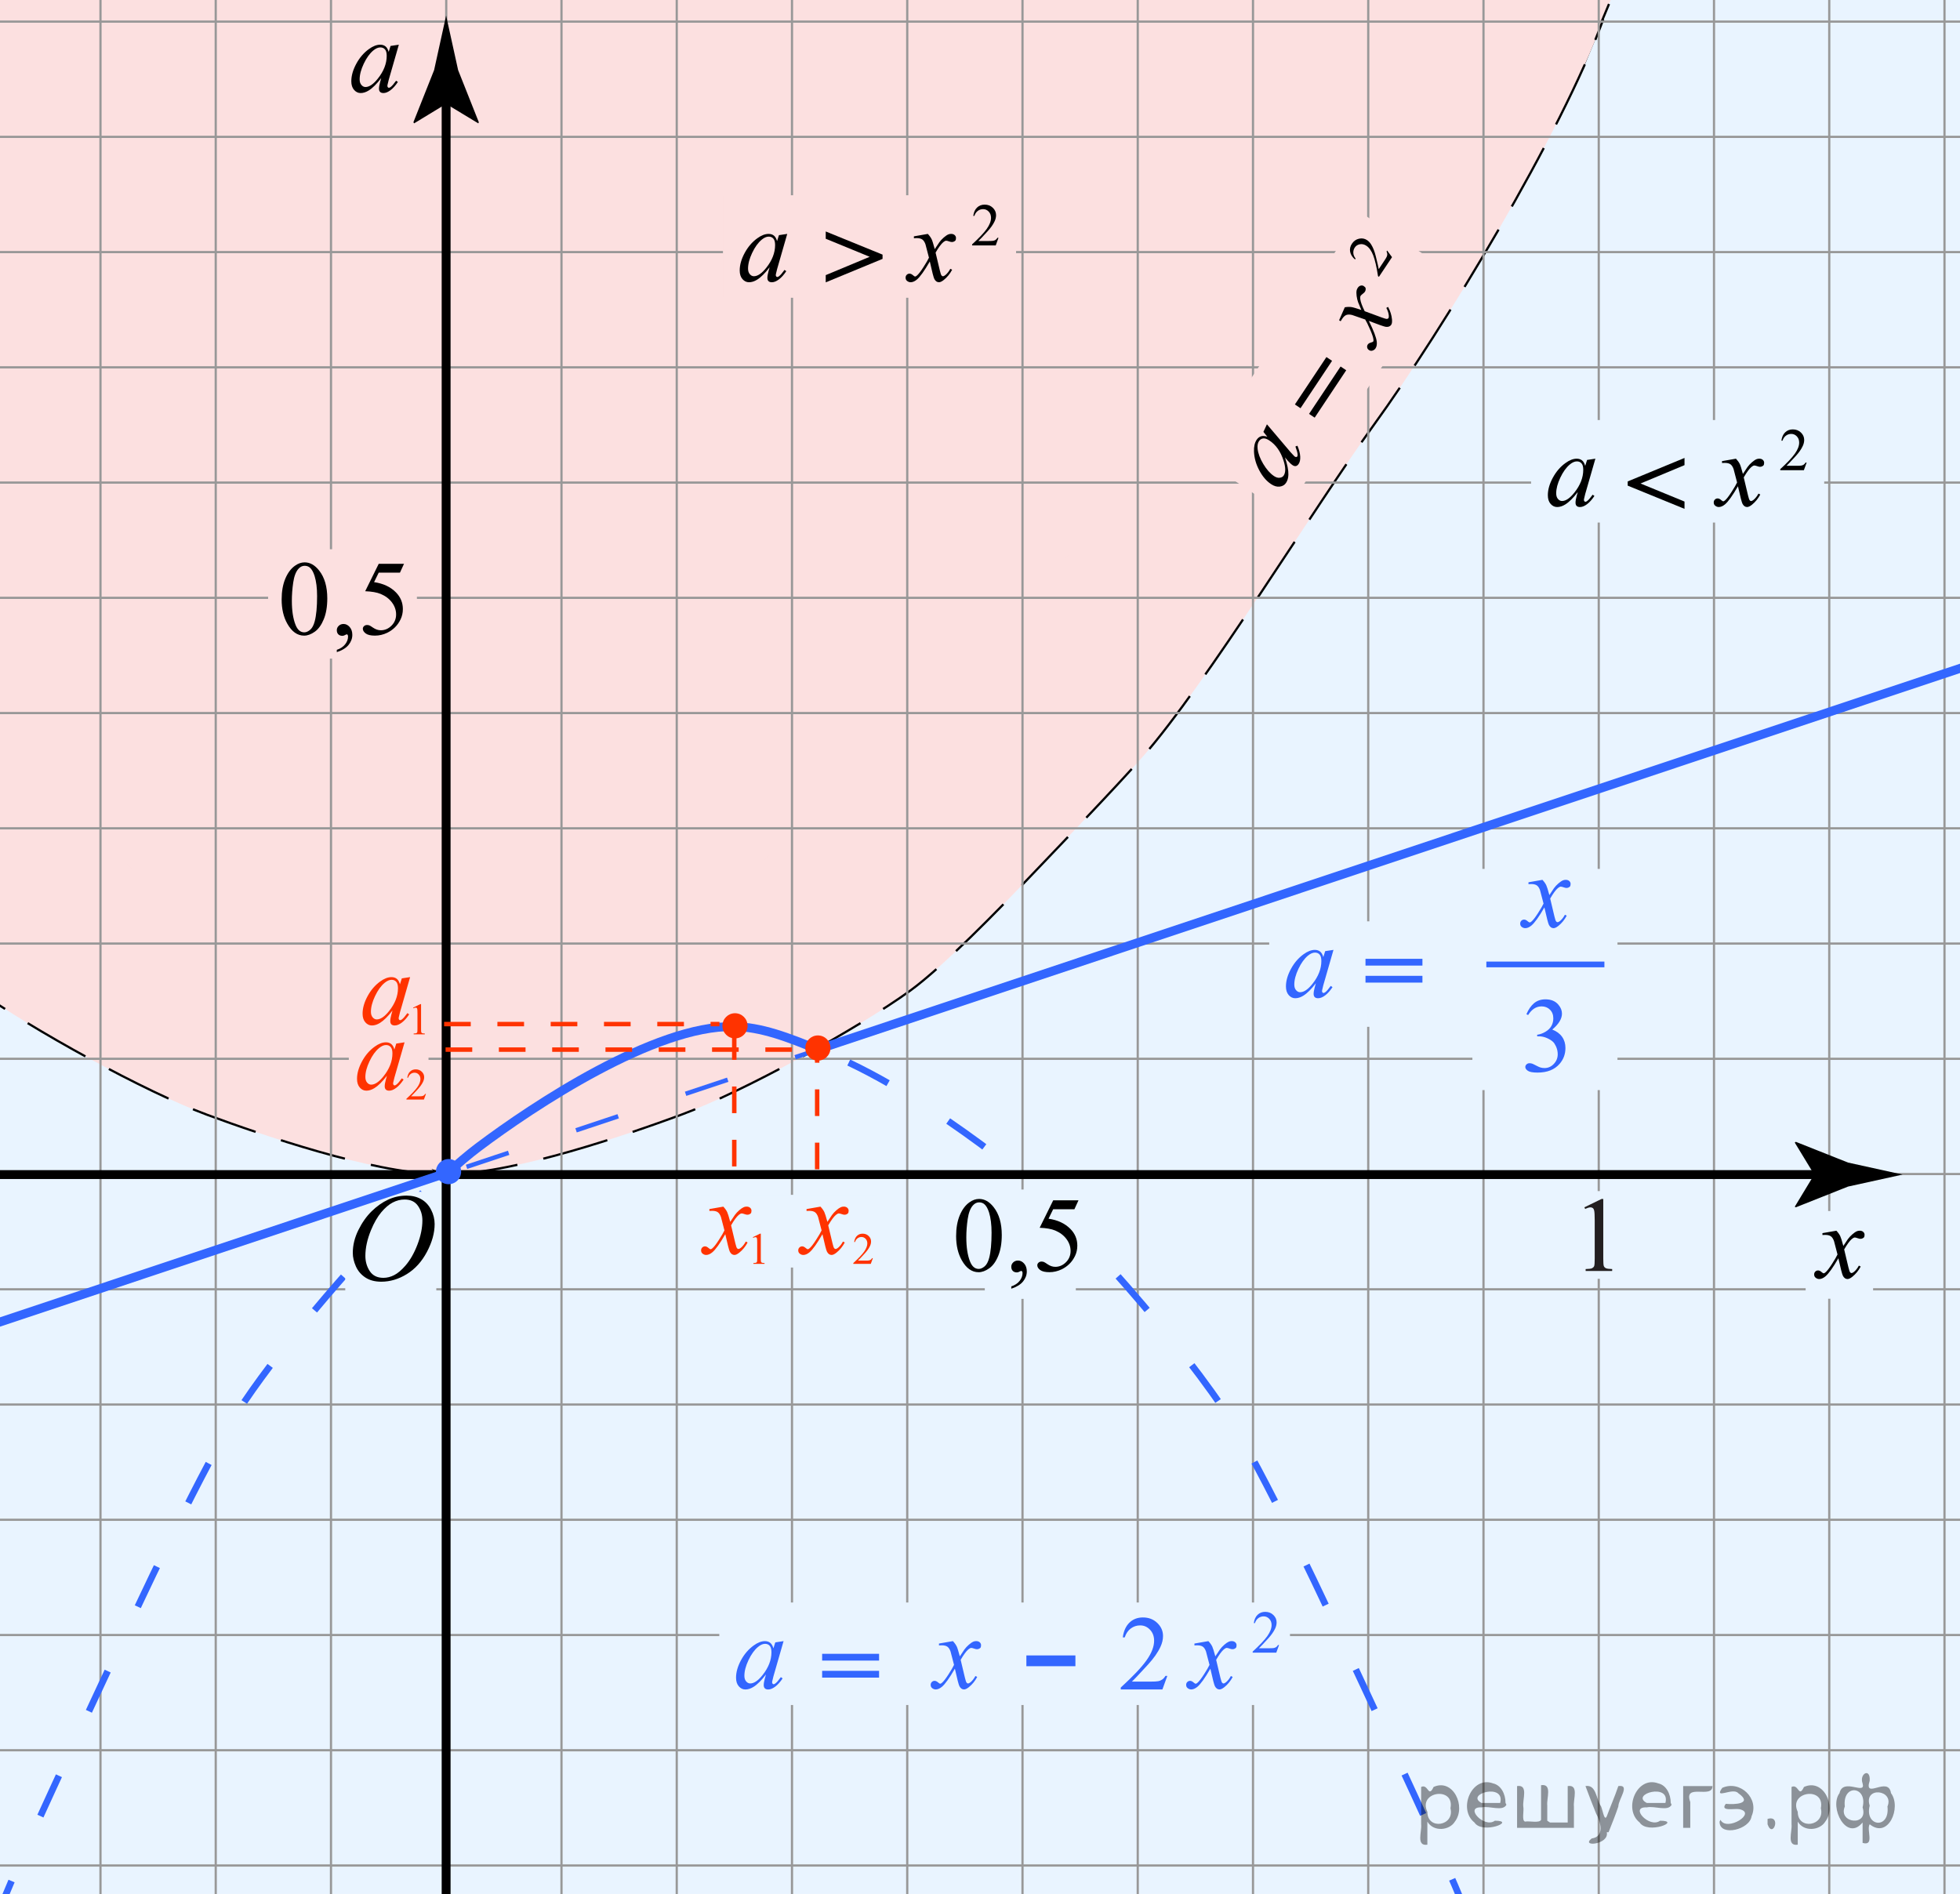 <?xml version="1.0" encoding="utf-8"?>
<!-- Generator: Adobe Illustrator 16.0.0, SVG Export Plug-In . SVG Version: 6.00 Build 0)  -->
<!DOCTYPE svg PUBLIC "-//W3C//DTD SVG 1.1//EN" "http://www.w3.org/Graphics/SVG/1.1/DTD/svg11.dtd">
<svg version="1.1" id="Слой_1" xmlns="http://www.w3.org/2000/svg" xmlns:xlink="http://www.w3.org/1999/xlink" x="0px" y="0px"
	 width="220.667px" height="213.25px" viewBox="0 0 220.667 213.25" enable-background="new 0 0 220.667 213.25"
	 xml:space="preserve">
<rect x="-20.833" y="-28.75" fill="#E9F4FF" width="259" height="254"/>
<polyline fill="#FCE0E0" stroke="#000000" stroke-width="0.25" stroke-miterlimit="10" stroke-dasharray="7.5,3" points="
	-9.083,-16.5 -6.083,87.5 41.417,129.25 49.083,131.917 68.917,124 131.417,63.75 177.167,10 184.917,-8.578 "/>
<g>
	<path fill="#FCE0E0" stroke="#000000" stroke-width="0.25" stroke-miterlimit="10" stroke-dasharray="7.5,3" d="M50.833,132.189
		c7.333-0.172,19.574-4.36,25.833-6.666c6.895-2.539,19.889-9.686,25.834-14c3.672-2.668,10.037-9.213,13.166-12.5
		c3.273-3.437,9.871-10.267,13-13.835c7.166-8.171,19.322-28.127,26-37.333c7.703-10.618,21.166-32.838,25.834-45.671"/>
	<path fill="#FCE0E0" stroke="#000000" stroke-width="0.25" stroke-miterlimit="10" stroke-dasharray="7.5,3" d="M49.168,132.189
		c-7.334-0.172-19.574-4.36-25.834-6.666c-6.894-2.539-19.889-9.686-25.833-14c-3.673-2.668-10.037-9.213-13.167-12.5
		c-3.273-3.437-9.871-10.267-13-13.835c-7.166-8.171-19.321-28.127-26-37.333c-7.703-10.618-21.166-32.838-25.833-45.671"/>
</g>
<g>
	
		<line fill="none" stroke="#989898" stroke-width="0.25" stroke-miterlimit="10" x1="-231.914" y1="-166.25" x2="345.367" y2="-166.25"/>
	
		<line fill="none" stroke="#989898" stroke-width="0.25" stroke-miterlimit="10" x1="-231.914" y1="-140.299" x2="345.368" y2="-140.299"/>
	
		<line fill="none" stroke="#989898" stroke-width="0.25" stroke-miterlimit="10" x1="-231.914" y1="-127.323" x2="345.368" y2="-127.323"/>
	
		<line fill="none" stroke="#989898" stroke-width="0.25" stroke-miterlimit="10" x1="-231.914" y1="-114.348" x2="345.368" y2="-114.348"/>
	
		<line fill="none" stroke="#989898" stroke-width="0.25" stroke-miterlimit="10" x1="-231.914" y1="-101.372" x2="345.368" y2="-101.372"/>
	
		<line fill="none" stroke="#989898" stroke-width="0.25" stroke-miterlimit="10" x1="-231.914" y1="-36.494" x2="345.368" y2="-36.494"/>
	
		<line fill="none" stroke="#989898" stroke-width="0.25" stroke-miterlimit="10" x1="-231.914" y1="-23.519" x2="345.368" y2="-23.519"/>
	
		<line fill="none" stroke="#989898" stroke-width="0.25" stroke-miterlimit="10" x1="-231.914" y1="-10.543" x2="345.368" y2="-10.543"/>
	
		<line fill="none" stroke="#989898" stroke-width="0.25" stroke-miterlimit="10" x1="-231.914" y1="2.433" x2="345.368" y2="2.433"/>
	
		<line fill="none" stroke="#989898" stroke-width="0.25" stroke-miterlimit="10" x1="-231.914" y1="15.408" x2="345.368" y2="15.408"/>
	
		<line fill="none" stroke="#989898" stroke-width="0.25" stroke-miterlimit="10" x1="-231.914" y1="28.384" x2="345.368" y2="28.384"/>
	
		<line fill="none" stroke="#989898" stroke-width="0.25" stroke-miterlimit="10" x1="-231.914" y1="41.359" x2="345.368" y2="41.359"/>
	
		<line fill="none" stroke="#989898" stroke-width="0.25" stroke-miterlimit="10" x1="-231.914" y1="54.335" x2="345.368" y2="54.335"/>
	
		<line fill="none" stroke="#989898" stroke-width="0.25" stroke-miterlimit="10" x1="-231.914" y1="67.311" x2="345.368" y2="67.311"/>
	
		<line fill="none" stroke="#989898" stroke-width="0.25" stroke-miterlimit="10" x1="-231.914" y1="80.286" x2="345.368" y2="80.286"/>
	
		<line fill="none" stroke="#989898" stroke-width="0.25" stroke-miterlimit="10" x1="-231.914" y1="93.262" x2="345.368" y2="93.262"/>
	
		<line fill="none" stroke="#989898" stroke-width="0.25" stroke-miterlimit="10" x1="-231.914" y1="106.238" x2="345.368" y2="106.238"/>
	
		<line fill="none" stroke="#989898" stroke-width="0.25" stroke-miterlimit="10" x1="-231.914" y1="119.214" x2="345.368" y2="119.214"/>
	
		<line fill="none" stroke="#989898" stroke-width="0.25" stroke-miterlimit="10" x1="-231.914" y1="132.189" x2="345.368" y2="132.189"/>
	
		<line fill="none" stroke="#989898" stroke-width="0.25" stroke-miterlimit="10" x1="-231.914" y1="145.165" x2="345.368" y2="145.165"/>
	
		<line fill="none" stroke="#989898" stroke-width="0.25" stroke-miterlimit="10" x1="-231.914" y1="158.141" x2="345.368" y2="158.141"/>
	
		<line fill="none" stroke="#989898" stroke-width="0.25" stroke-miterlimit="10" x1="-231.914" y1="-88.396" x2="345.368" y2="-88.396"/>
	
		<line fill="none" stroke="#989898" stroke-width="0.25" stroke-miterlimit="10" x1="-231.914" y1="-75.421" x2="345.368" y2="-75.421"/>
	
		<line fill="none" stroke="#989898" stroke-width="0.25" stroke-miterlimit="10" x1="-231.914" y1="-62.445" x2="345.368" y2="-62.445"/>
	
		<line fill="none" stroke="#989898" stroke-width="0.25" stroke-miterlimit="10" x1="-231.914" y1="-49.47" x2="345.368" y2="-49.47"/>
	
		<line fill="none" stroke="#989898" stroke-width="0.25" stroke-miterlimit="10" x1="-231.914" y1="171.116" x2="345.368" y2="171.116"/>
	
		<line fill="none" stroke="#989898" stroke-width="0.25" stroke-miterlimit="10" x1="-231.914" y1="184.092" x2="345.368" y2="184.092"/>
	
		<line fill="none" stroke="#989898" stroke-width="0.25" stroke-miterlimit="10" x1="-231.914" y1="197.066" x2="345.368" y2="197.066"/>
	
		<line fill="none" stroke="#989898" stroke-width="0.25" stroke-miterlimit="10" x1="-231.914" y1="210.043" x2="345.368" y2="210.043"/>
	
		<line fill="none" stroke="#989898" stroke-width="0.25" stroke-miterlimit="10" x1="-231.914" y1="223.02" x2="345.368" y2="223.02"/>
	
		<line fill="none" stroke="#989898" stroke-width="0.25" stroke-miterlimit="10" x1="-231.914" y1="235.994" x2="345.368" y2="235.994"/>
	
		<line fill="none" stroke="#989898" stroke-width="0.25" stroke-miterlimit="10" x1="-231.914" y1="248.97" x2="345.368" y2="248.97"/>
	
		<line fill="none" stroke="#989898" stroke-width="0.25" stroke-miterlimit="10" x1="-231.914" y1="261.945" x2="345.368" y2="261.945"/>
	
		<line fill="none" stroke="#989898" stroke-width="0.25" stroke-miterlimit="10" x1="-231.914" y1="274.921" x2="345.368" y2="274.921"/>
	
		<line fill="none" stroke="#989898" stroke-width="0.25" stroke-miterlimit="10" x1="-231.914" y1="287.896" x2="345.368" y2="287.896"/>
	
		<line fill="none" stroke="#989898" stroke-width="0.25" stroke-miterlimit="10" x1="-231.914" y1="300.872" x2="345.368" y2="300.872"/>
	
		<line fill="none" stroke="#989898" stroke-width="0.25" stroke-miterlimit="10" x1="-231.914" y1="313.848" x2="345.368" y2="313.848"/>
	
		<line fill="none" stroke="#989898" stroke-width="0.25" stroke-miterlimit="10" x1="-231.914" y1="-153.274" x2="345.368" y2="-153.274"/>
	
		<line fill="none" stroke="#989898" stroke-width="0.25" stroke-miterlimit="10" x1="-231.914" y1="326.823" x2="345.368" y2="326.823"/>
	
		<line fill="none" stroke="#989898" stroke-width="0.25" stroke-miterlimit="10" x1="-231.914" y1="339.799" x2="345.368" y2="339.799"/>
	
		<line fill="none" stroke="#989898" stroke-width="0.25" stroke-miterlimit="10" x1="-231.914" y1="352.773" x2="345.368" y2="352.773"/>
	
		<line fill="none" stroke="#989898" stroke-width="0.25" stroke-miterlimit="10" x1="-231.914" y1="365.75" x2="345.368" y2="365.75"/>
</g>
<g>
	
		<line fill="none" stroke="#989898" stroke-width="0.25" stroke-miterlimit="10" x1="322.727" y1="-188.891" x2="322.727" y2="388.391"/>
	
		<line fill="none" stroke="#989898" stroke-width="0.25" stroke-miterlimit="10" x1="244.875" y1="-188.891" x2="244.875" y2="388.391"/>
	
		<line fill="none" stroke="#989898" stroke-width="0.25" stroke-miterlimit="10" x1="231.898" y1="-188.891" x2="231.898" y2="388.391"/>
	
		<line fill="none" stroke="#989898" stroke-width="0.25" stroke-miterlimit="10" x1="218.921" y1="-188.891" x2="218.921" y2="388.391"/>
	
		<line fill="none" stroke="#989898" stroke-width="0.25" stroke-miterlimit="10" x1="205.947" y1="-188.891" x2="205.947" y2="388.391"/>
	
		<line fill="none" stroke="#989898" stroke-width="0.25" stroke-miterlimit="10" x1="141.069" y1="-188.891" x2="141.069" y2="388.391"/>
	
		<line fill="none" stroke="#989898" stroke-width="0.25" stroke-miterlimit="10" x1="128.093" y1="-188.891" x2="128.093" y2="388.391"/>
	
		<line fill="none" stroke="#989898" stroke-width="0.25" stroke-miterlimit="10" x1="115.119" y1="-188.891" x2="115.119" y2="388.391"/>
	
		<line fill="none" stroke="#989898" stroke-width="0.25" stroke-miterlimit="10" x1="102.142" y1="-188.891" x2="102.142" y2="388.391"/>
	
		<line fill="none" stroke="#989898" stroke-width="0.25" stroke-miterlimit="10" x1="89.167" y1="-188.891" x2="89.167" y2="388.391"/>
	
		<line fill="none" stroke="#989898" stroke-width="0.25" stroke-miterlimit="10" x1="76.191" y1="-188.891" x2="76.191" y2="388.391"/>
	
		<line fill="none" stroke="#989898" stroke-width="0.25" stroke-miterlimit="10" x1="63.215" y1="-188.891" x2="63.215" y2="388.391"/>
	
		<line fill="none" stroke="#989898" stroke-width="0.25" stroke-miterlimit="10" x1="50.239" y1="-188.891" x2="50.239" y2="388.391"/>
	
		<line fill="none" stroke="#989898" stroke-width="0.25" stroke-miterlimit="10" x1="37.264" y1="-188.891" x2="37.264" y2="388.391"/>
	
		<line fill="none" stroke="#989898" stroke-width="0.25" stroke-miterlimit="10" x1="24.288" y1="-188.891" x2="24.288" y2="388.391"/>
	
		<line fill="none" stroke="#989898" stroke-width="0.25" stroke-miterlimit="10" x1="11.313" y1="-188.891" x2="11.313" y2="388.391"/>
	
		<line fill="none" stroke="#989898" stroke-width="0.25" stroke-miterlimit="10" x1="-1.663" y1="-188.891" x2="-1.663" y2="388.391"/>
	
		<line fill="none" stroke="#989898" stroke-width="0.25" stroke-miterlimit="10" x1="309.751" y1="-188.891" x2="309.751" y2="388.391"/>
	
		<line fill="none" stroke="#989898" stroke-width="0.25" stroke-miterlimit="10" x1="192.971" y1="-188.891" x2="192.971" y2="388.391"/>
	
		<line fill="none" stroke="#989898" stroke-width="0.25" stroke-miterlimit="10" x1="179.996" y1="-188.891" x2="179.996" y2="388.391"/>
	
		<line fill="none" stroke="#989898" stroke-width="0.25" stroke-miterlimit="10" x1="167.02" y1="-188.891" x2="167.02" y2="388.391"/>
	
		<line fill="none" stroke="#989898" stroke-width="0.25" stroke-miterlimit="10" x1="154.044" y1="-188.891" x2="154.044" y2="388.391"/>
	
		<line fill="none" stroke="#989898" stroke-width="0.25" stroke-miterlimit="10" x1="296.776" y1="-188.891" x2="296.776" y2="388.391"/>
	
		<line fill="none" stroke="#989898" stroke-width="0.25" stroke-miterlimit="10" x1="-14.639" y1="-188.891" x2="-14.639" y2="388.391"/>
	
		<line fill="none" stroke="#989898" stroke-width="0.25" stroke-miterlimit="10" x1="-27.614" y1="-188.891" x2="-27.614" y2="388.391"/>
	
		<line fill="none" stroke="#989898" stroke-width="0.25" stroke-miterlimit="10" x1="-40.59" y1="-188.891" x2="-40.59" y2="388.391"/>
	
		<line fill="none" stroke="#989898" stroke-width="0.25" stroke-miterlimit="10" x1="-53.565" y1="-188.891" x2="-53.565" y2="388.391"/>
	
		<line fill="none" stroke="#989898" stroke-width="0.25" stroke-miterlimit="10" x1="283.8" y1="-188.891" x2="283.8" y2="388.391"/>
	
		<line fill="none" stroke="#989898" stroke-width="0.25" stroke-miterlimit="10" x1="-66.541" y1="-188.891" x2="-66.541" y2="388.391"/>
	
		<line fill="none" stroke="#989898" stroke-width="0.25" stroke-miterlimit="10" x1="-79.517" y1="-188.891" x2="-79.517" y2="388.391"/>
	
		<line fill="none" stroke="#989898" stroke-width="0.25" stroke-miterlimit="10" x1="-92.493" y1="-188.891" x2="-92.493" y2="388.391"/>
	
		<line fill="none" stroke="#989898" stroke-width="0.25" stroke-miterlimit="10" x1="-105.468" y1="-188.891" x2="-105.468" y2="388.391"/>
	
		<line fill="none" stroke="#989898" stroke-width="0.25" stroke-miterlimit="10" x1="270.826" y1="-188.891" x2="270.826" y2="388.391"/>
	
		<line fill="none" stroke="#989898" stroke-width="0.25" stroke-miterlimit="10" x1="-118.444" y1="-188.891" x2="-118.444" y2="388.391"/>
	
		<line fill="none" stroke="#989898" stroke-width="0.25" stroke-miterlimit="10" x1="-131.419" y1="-188.891" x2="-131.419" y2="388.391"/>
	
		<line fill="none" stroke="#989898" stroke-width="0.25" stroke-miterlimit="10" x1="-144.395" y1="-188.891" x2="-144.395" y2="388.391"/>
	
		<line fill="none" stroke="#989898" stroke-width="0.25" stroke-miterlimit="10" x1="-157.371" y1="-188.891" x2="-157.371" y2="388.391"/>
	
		<line fill="none" stroke="#989898" stroke-width="0.25" stroke-miterlimit="10" x1="257.849" y1="-188.891" x2="257.849" y2="388.391"/>
	
		<line fill="none" stroke="#989898" stroke-width="0.25" stroke-miterlimit="10" x1="-170.346" y1="-188.891" x2="-170.346" y2="388.391"/>
	
		<line fill="none" stroke="#989898" stroke-width="0.25" stroke-miterlimit="10" x1="-183.322" y1="-188.891" x2="-183.322" y2="388.391"/>
	
		<line fill="none" stroke="#989898" stroke-width="0.25" stroke-miterlimit="10" x1="-196.297" y1="-188.891" x2="-196.297" y2="388.391"/>
	
		<line fill="none" stroke="#989898" stroke-width="0.25" stroke-miterlimit="10" x1="-209.273" y1="-188.891" x2="-209.273" y2="388.391"/>
</g>
<g>
	<g>
		<line fill="none" stroke="#000000" stroke-miterlimit="10" x1="-238.414" y1="132.25" x2="206.048" y2="132.25"/>
		<g>
			<path d="M204.253,132.25l-2.19-3.604l0.123-0.082l5.875,2.334c2.047,0.451,4.094,0.899,6.142,1.352
				c-2.048,0.45-4.095,0.9-6.142,1.352l-5.875,2.334l-0.123-0.063L204.253,132.25z"/>
		</g>
	</g>
</g>
<g>
	<g>
		<line fill="none" stroke="#000000" stroke-miterlimit="10" x1="50.227" y1="455.891" x2="50.227" y2="9.902"/>
		<g>
			<path d="M50.227,11.697l-3.603,2.191l-0.082-0.123l2.333-5.875c0.45-2.047,0.9-4.094,1.351-6.141
				c0.45,2.047,0.9,4.094,1.351,6.141l2.333,5.875l-0.062,0.123L50.227,11.697z"/>
		</g>
	</g>
</g>
<path fill="none" stroke="#3366FF" stroke-width="0.75" stroke-miterlimit="10" stroke-dasharray="5,8" d="M47.581,134.292
	c-6.896,6.713-15.512,16.784-20.039,23.5c-3.672,5.45-10.037,18.827-13.166,25.545c-3.273,7.022-9.871,20.979-13,28.272
	c-7.166,16.697-19.322,57.479-26,76.293c-7.703,21.699-21.166,67.107-25.834,93.334"/>
<path fill="none" stroke="#3366FF" stroke-width="0.75" stroke-miterlimit="10" stroke-dasharray="5,8" d="M95.56,119.634
	c6.346,3.021,12.463,7.378,16.23,10.216c6.895,5.187,19.89,19.791,25.834,28.609c3.672,5.45,10.037,18.827,13.166,25.545
	c3.273,7.021,9.871,20.98,13,28.271c7.166,16.699,19.321,57.48,26,76.295c7.703,21.699,21.166,67.106,25.834,93.332"/>
<path fill="none" stroke="#231F20" stroke-miterlimit="10" d="M50.167,132.686"/>
<path fill="none" stroke="#231F20" stroke-miterlimit="10" d="M50.167,132.686"/>
<line fill="none" stroke="#3366FF" stroke-width="0.5" stroke-miterlimit="10" stroke-dasharray="5,8" x1="-95.458" y1="180.75" x2="202.792" y2="81.25"/>
<line fill="none" stroke="#3366FF" stroke-miterlimit="10" x1="91.792" y1="118.25" x2="390.042" y2="18.75"/>
<g>
	<path fill="none" stroke="#3366FF" stroke-miterlimit="10" d="M82.573,115.594c-8.833-0.167-22.479,8.876-28.739,13.588
		c-1.077,0.812-2.302,1.852-3.626,3.063"/>
	<path fill="none" stroke="#3366FF" stroke-miterlimit="10" d="M82.573,115.594c3.056,0,6.233,1.229,9.636,2.637"/>
</g>
<rect x="176.694" y="134.109" fill="#E9F4FF" width="6.5" height="9.875"/>
<g>
	<path fill="#231F20" d="M178.378,135.936l1.935-0.942h0.192v6.709c0,0.444,0.019,0.723,0.056,0.832
		c0.037,0.108,0.114,0.192,0.231,0.252s0.355,0.092,0.715,0.1v0.218h-2.987v-0.218c0.375-0.008,0.617-0.04,0.728-0.097
		c0.109-0.057,0.186-0.133,0.229-0.229c0.043-0.097,0.064-0.383,0.064-0.858v-4.289c0-0.578-0.021-0.949-0.06-1.113
		c-0.026-0.125-0.078-0.217-0.149-0.274c-0.072-0.059-0.158-0.088-0.261-0.088c-0.146,0-0.346,0.061-0.604,0.182L178.378,135.936z"
		/>
</g>
<rect x="38.432" y="2.816" fill="#FCE0E0" width="7.594" height="9.875"/>
<path d="M44.903,5.033L43.76,9.006l-0.129,0.533c-0.012,0.051-0.018,0.094-0.018,0.129c0,0.063,0.02,0.117,0.059,0.164
	c0.031,0.035,0.07,0.053,0.117,0.053c0.051,0,0.117-0.031,0.199-0.094c0.152-0.113,0.355-0.348,0.609-0.703l0.199,0.141
	c-0.27,0.406-0.547,0.715-0.832,0.928c-0.285,0.213-0.549,0.32-0.791,0.32c-0.168,0-0.294-0.043-0.378-0.127
	s-0.126-0.205-0.126-0.365c0-0.191,0.043-0.443,0.129-0.756l0.123-0.439c-0.512,0.668-0.982,1.135-1.412,1.4
	c-0.309,0.191-0.611,0.287-0.908,0.287c-0.285,0-0.531-0.119-0.738-0.355c-0.207-0.236-0.311-0.561-0.311-0.975
	c0-0.621,0.187-1.277,0.56-1.967s0.847-1.24,1.421-1.654c0.449-0.328,0.873-0.492,1.271-0.492c0.238,0,0.437,0.063,0.595,0.188
	c0.158,0.125,0.278,0.332,0.36,0.621l0.211-0.668L44.903,5.033z M42.817,5.338c-0.25,0-0.516,0.117-0.797,0.352
	c-0.398,0.332-0.753,0.824-1.063,1.477s-0.466,1.242-0.466,1.77c0,0.266,0.066,0.475,0.199,0.629
	c0.133,0.154,0.285,0.232,0.457,0.232c0.426,0,0.889-0.314,1.389-0.943c0.668-0.836,1.002-1.693,1.002-2.572
	c0-0.332-0.064-0.572-0.193-0.721C43.216,5.413,43.04,5.338,42.817,5.338z"/>
<rect x="203.289" y="136.355" fill="#E9F4FF" width="7.594" height="9.875"/>
<path d="M206.75,138.57c0.191,0.203,0.336,0.406,0.435,0.609c0.069,0.141,0.187,0.51,0.346,1.107l0.517-0.773
	c0.137-0.188,0.303-0.365,0.498-0.535c0.194-0.17,0.367-0.287,0.516-0.35c0.094-0.039,0.197-0.059,0.311-0.059
	c0.168,0,0.303,0.045,0.401,0.135s0.149,0.199,0.149,0.328c0,0.148-0.029,0.25-0.088,0.305c-0.109,0.098-0.234,0.146-0.375,0.146
	c-0.082,0-0.17-0.019-0.265-0.053c-0.184-0.063-0.307-0.095-0.368-0.095c-0.095,0-0.205,0.056-0.334,0.164
	c-0.242,0.203-0.531,0.597-0.867,1.178l0.479,2.017c0.074,0.309,0.138,0.492,0.188,0.554s0.102,0.091,0.151,0.091
	c0.082,0,0.179-0.045,0.287-0.135c0.215-0.18,0.397-0.414,0.552-0.703l0.204,0.105c-0.245,0.461-0.559,0.844-0.938,1.147
	c-0.215,0.172-0.396,0.259-0.545,0.259c-0.219,0-0.393-0.123-0.521-0.369c-0.082-0.152-0.252-0.81-0.51-1.97
	c-0.609,1.06-1.099,1.74-1.466,2.045c-0.237,0.195-0.469,0.294-0.69,0.294c-0.155,0-0.299-0.058-0.428-0.171
	c-0.095-0.086-0.142-0.2-0.142-0.346c0-0.129,0.043-0.236,0.129-0.322s0.191-0.129,0.316-0.129s0.258,0.063,0.398,0.188
	c0.102,0.09,0.18,0.135,0.234,0.135c0.047,0,0.106-0.031,0.182-0.094c0.184-0.148,0.434-0.469,0.75-0.961
	c0.315-0.492,0.522-0.849,0.621-1.066c-0.242-0.949-0.373-1.451-0.394-1.506c-0.09-0.254-0.207-0.434-0.353-0.539
	c-0.145-0.105-0.356-0.158-0.639-0.158c-0.09,0-0.193,0.004-0.311,0.012v-0.211L206.75,138.57z"/>
<line fill="none" stroke="#FF3300" stroke-width="0.5" stroke-miterlimit="10" stroke-dasharray="3,3" x1="50" y1="115.305" x2="81" y2="115.305"/>
<line fill="none" stroke="#FF3300" stroke-width="0.5" stroke-miterlimit="10" stroke-dasharray="3,3" x1="92" y1="131.656" x2="92" y2="118.469"/>
<line fill="none" stroke="#FF3300" stroke-width="0.5" stroke-miterlimit="10" stroke-dasharray="3,3" x1="82.667" y1="131.333" x2="82.667" y2="113.386"/>
<line fill="none" stroke="#FF3300" stroke-width="0.5" stroke-miterlimit="10" stroke-dasharray="3,3" x1="50.167" y1="118.18" x2="91.875" y2="118.18"/>
<rect x="39.27" y="115.529" fill="#FCE0E0" width="8.973" height="8.188"/>
<g>
	<path fill="#FF3300" d="M46.172,110.016l-1.143,3.974l-0.129,0.532c-0.012,0.052-0.018,0.095-0.018,0.129
		c0,0.063,0.02,0.117,0.059,0.164c0.031,0.035,0.07,0.054,0.117,0.054c0.051,0,0.117-0.031,0.199-0.095
		c0.152-0.112,0.355-0.348,0.609-0.703l0.199,0.142c-0.27,0.406-0.547,0.716-0.832,0.929s-0.549,0.319-0.791,0.319
		c-0.168,0-0.294-0.042-0.378-0.126s-0.126-0.206-0.126-0.366c0-0.19,0.043-0.442,0.129-0.756l0.123-0.438
		c-0.512,0.668-0.982,1.135-1.412,1.399c-0.309,0.191-0.611,0.287-0.908,0.287c-0.285,0-0.531-0.118-0.738-0.354
		c-0.207-0.235-0.311-0.562-0.311-0.976c0-0.621,0.187-1.276,0.56-1.966s0.847-1.241,1.421-1.655
		c0.449-0.327,0.873-0.491,1.271-0.491c0.238,0,0.437,0.063,0.595,0.188s0.278,0.332,0.36,0.621l0.211-0.668L46.172,110.016z
		 M44.086,110.32c-0.25,0-0.516,0.117-0.797,0.352c-0.398,0.332-0.753,0.824-1.063,1.477c-0.31,0.653-0.466,1.242-0.466,1.771
		c0,0.267,0.066,0.476,0.199,0.63s0.285,0.23,0.457,0.23c0.426,0,0.889-0.313,1.389-0.942c0.668-0.836,1.002-1.692,1.002-2.571
		c0-0.332-0.064-0.572-0.193-0.722C44.485,110.395,44.309,110.32,44.086,110.32z"/>
	<path fill="#FF3300" d="M46.512,113.453l0.812-0.396h0.081v2.814c0,0.188,0.008,0.303,0.023,0.35
		c0.015,0.045,0.048,0.081,0.097,0.105c0.049,0.023,0.149,0.038,0.3,0.041v0.092h-1.254v-0.092c0.158-0.003,0.26-0.018,0.305-0.04
		c0.046-0.022,0.078-0.056,0.097-0.097c0.018-0.039,0.026-0.16,0.026-0.359v-1.799c0-0.242-0.008-0.398-0.024-0.467
		c-0.012-0.054-0.032-0.092-0.063-0.116c-0.031-0.024-0.066-0.036-0.109-0.036c-0.061,0-0.146,0.025-0.253,0.076L46.512,113.453z"/>
</g>
<g>
	<path fill="#FF3300" d="M47.958,123.161l-0.233,0.642h-1.966v-0.092c0.578-0.527,0.985-0.958,1.222-1.292
		c0.235-0.335,0.354-0.64,0.354-0.917c0-0.211-0.064-0.385-0.194-0.521c-0.129-0.136-0.284-0.203-0.464-0.203
		c-0.164,0-0.312,0.049-0.441,0.145c-0.131,0.096-0.227,0.236-0.289,0.421h-0.091c0.041-0.303,0.146-0.534,0.315-0.696
		c0.17-0.164,0.382-0.244,0.636-0.244c0.271,0,0.496,0.087,0.677,0.261c0.182,0.174,0.271,0.379,0.271,0.614
		c0,0.168-0.039,0.338-0.117,0.507c-0.122,0.266-0.318,0.546-0.59,0.843c-0.408,0.445-0.663,0.715-0.765,0.807h0.87
		c0.177,0,0.301-0.007,0.372-0.021c0.071-0.013,0.136-0.039,0.193-0.079c0.057-0.04,0.106-0.098,0.149-0.171h0.091V123.161z"/>
	<path fill="#FF3300" d="M45.547,117.359l-1.143,3.973l-0.129,0.533c-0.012,0.051-0.018,0.094-0.018,0.129
		c0,0.063,0.02,0.117,0.059,0.164c0.031,0.035,0.07,0.053,0.117,0.053c0.051,0,0.117-0.031,0.199-0.094
		c0.152-0.113,0.355-0.348,0.609-0.703l0.199,0.141c-0.27,0.406-0.547,0.717-0.832,0.93s-0.549,0.318-0.791,0.318
		c-0.168,0-0.294-0.042-0.378-0.126s-0.126-0.206-0.126-0.366c0-0.19,0.043-0.442,0.129-0.756l0.123-0.438
		c-0.512,0.668-0.982,1.135-1.412,1.399c-0.309,0.191-0.611,0.287-0.908,0.287c-0.285,0-0.531-0.117-0.738-0.354
		s-0.311-0.563-0.311-0.977c0-0.621,0.187-1.275,0.56-1.966s0.847-1.241,1.421-1.655c0.449-0.328,0.873-0.492,1.271-0.492
		c0.238,0,0.437,0.063,0.595,0.188s0.278,0.332,0.36,0.621l0.211-0.668L45.547,117.359z M43.461,117.664
		c-0.25,0-0.516,0.117-0.797,0.352c-0.398,0.332-0.753,0.824-1.063,1.478s-0.466,1.241-0.466,1.771c0,0.266,0.066,0.476,0.199,0.629
		c0.133,0.154,0.285,0.231,0.457,0.231c0.426,0,0.889-0.313,1.389-0.942c0.668-0.837,1.002-1.693,1.002-2.572
		c0-0.332-0.064-0.572-0.193-0.721C43.86,117.739,43.684,117.664,43.461,117.664z"/>
</g>
<rect x="78.833" y="134.529" fill="#E9F4FF" width="19.973" height="8.188"/>
<g>
	<path fill="#FF3300" d="M98.271,141.661l-0.233,0.642h-1.966v-0.092c0.578-0.527,0.985-0.958,1.222-1.292
		c0.235-0.335,0.354-0.64,0.354-0.917c0-0.211-0.064-0.385-0.194-0.521c-0.129-0.136-0.284-0.203-0.464-0.203
		c-0.164,0-0.312,0.049-0.441,0.145c-0.131,0.096-0.227,0.236-0.289,0.421h-0.091c0.041-0.303,0.146-0.534,0.315-0.696
		c0.17-0.164,0.382-0.244,0.636-0.244c0.271,0,0.496,0.087,0.677,0.261c0.182,0.174,0.271,0.379,0.271,0.614
		c0,0.168-0.039,0.338-0.117,0.507c-0.122,0.266-0.318,0.546-0.59,0.843c-0.408,0.445-0.663,0.715-0.765,0.807h0.87
		c0.177,0,0.301-0.007,0.372-0.021c0.071-0.013,0.136-0.039,0.193-0.079c0.057-0.04,0.106-0.098,0.149-0.171h0.091V141.661z"/>
	<g>
		<path fill="#FF3300" d="M92.372,135.859c0.191,0.203,0.336,0.406,0.434,0.608c0.07,0.142,0.186,0.511,0.346,1.107l0.516-0.773
			c0.137-0.188,0.303-0.366,0.498-0.536s0.367-0.285,0.516-0.349c0.094-0.039,0.197-0.06,0.311-0.06
			c0.168,0,0.302,0.045,0.401,0.136c0.099,0.09,0.149,0.198,0.149,0.327c0,0.148-0.029,0.25-0.088,0.306
			c-0.109,0.099-0.234,0.146-0.375,0.146c-0.082,0-0.17-0.018-0.264-0.053c-0.184-0.063-0.307-0.094-0.369-0.094
			c-0.094,0-0.205,0.055-0.334,0.164c-0.242,0.203-0.531,0.596-0.867,1.178l0.48,2.016c0.074,0.31,0.137,0.494,0.188,0.555
			c0.051,0.061,0.102,0.091,0.152,0.091c0.082,0,0.178-0.045,0.287-0.135c0.215-0.181,0.398-0.414,0.551-0.703l0.205,0.104
			c-0.246,0.461-0.559,0.845-0.938,1.148c-0.215,0.172-0.396,0.258-0.545,0.258c-0.219,0-0.393-0.123-0.521-0.369
			c-0.082-0.152-0.252-0.809-0.51-1.969c-0.609,1.059-1.098,1.74-1.465,2.045c-0.238,0.195-0.469,0.293-0.691,0.293
			c-0.156,0-0.299-0.057-0.428-0.17c-0.094-0.086-0.141-0.201-0.141-0.346c0-0.129,0.043-0.236,0.129-0.322s0.191-0.129,0.316-0.129
			s0.258,0.063,0.398,0.188c0.102,0.09,0.18,0.136,0.234,0.136c0.047,0,0.107-0.031,0.182-0.095c0.184-0.147,0.434-0.469,0.75-0.961
			s0.523-0.848,0.621-1.065c-0.242-0.949-0.373-1.451-0.393-1.506c-0.09-0.255-0.207-0.435-0.352-0.539
			c-0.145-0.105-0.357-0.158-0.639-0.158c-0.09,0-0.193,0.004-0.311,0.012v-0.211L92.372,135.859z"/>
	</g>
</g>
<g>
	<g>
		<path fill="#FF3300" d="M81.434,135.859c0.191,0.203,0.336,0.406,0.434,0.608c0.07,0.142,0.186,0.511,0.346,1.107l0.516-0.773
			c0.137-0.188,0.303-0.366,0.498-0.536s0.367-0.285,0.516-0.349c0.094-0.039,0.197-0.06,0.311-0.06
			c0.168,0,0.302,0.045,0.401,0.136c0.099,0.09,0.149,0.198,0.149,0.327c0,0.148-0.029,0.25-0.088,0.306
			c-0.109,0.099-0.234,0.146-0.375,0.146c-0.082,0-0.17-0.018-0.264-0.053c-0.184-0.063-0.307-0.094-0.369-0.094
			c-0.094,0-0.205,0.055-0.334,0.164c-0.242,0.203-0.531,0.596-0.867,1.178l0.48,2.016c0.074,0.31,0.137,0.494,0.188,0.555
			c0.051,0.061,0.102,0.091,0.152,0.091c0.082,0,0.178-0.045,0.287-0.135c0.215-0.181,0.398-0.414,0.551-0.703l0.205,0.104
			c-0.246,0.461-0.559,0.845-0.938,1.148c-0.215,0.172-0.396,0.258-0.545,0.258c-0.219,0-0.393-0.123-0.521-0.369
			c-0.082-0.152-0.252-0.809-0.51-1.969c-0.609,1.059-1.098,1.74-1.465,2.045c-0.238,0.195-0.469,0.293-0.691,0.293
			c-0.156,0-0.299-0.057-0.428-0.17c-0.094-0.086-0.141-0.201-0.141-0.346c0-0.129,0.043-0.236,0.129-0.322s0.191-0.129,0.316-0.129
			s0.258,0.063,0.398,0.188c0.102,0.09,0.18,0.136,0.234,0.136c0.047,0,0.107-0.031,0.182-0.095c0.184-0.147,0.434-0.469,0.75-0.961
			s0.523-0.848,0.621-1.065c-0.242-0.949-0.373-1.451-0.393-1.506c-0.09-0.255-0.207-0.435-0.352-0.539
			c-0.145-0.105-0.357-0.158-0.639-0.158c-0.09,0-0.193,0.004-0.311,0.012v-0.211L81.434,135.859z"/>
	</g>
	<path fill="#FF3300" d="M84.762,139.297l0.812-0.396h0.081v2.814c0,0.188,0.008,0.303,0.023,0.35
		c0.015,0.045,0.048,0.082,0.097,0.105c0.049,0.023,0.149,0.038,0.3,0.041v0.092h-1.254v-0.092c0.158-0.003,0.26-0.018,0.305-0.04
		c0.046-0.022,0.078-0.056,0.097-0.096c0.018-0.04,0.026-0.16,0.026-0.36v-1.799c0-0.242-0.008-0.398-0.024-0.467
		c-0.012-0.053-0.032-0.092-0.063-0.116c-0.031-0.024-0.066-0.036-0.109-0.036c-0.061,0-0.146,0.025-0.253,0.076L84.762,139.297z"/>
</g>
<rect x="142.895" y="103.738" fill="#E9F4FF" width="25.333" height="11.875"/>
<rect x="165.77" y="97.832" fill="#E9F4FF" width="16.333" height="24.906"/>
<path fill="#3366FF" d="M150.13,106.951l-1.143,3.973l-0.129,0.533c-0.012,0.051-0.018,0.094-0.018,0.129
	c0,0.063,0.02,0.117,0.059,0.164c0.031,0.035,0.07,0.053,0.117,0.053c0.051,0,0.117-0.031,0.199-0.094
	c0.152-0.113,0.354-0.348,0.609-0.703l0.198,0.141c-0.271,0.406-0.547,0.717-0.832,0.93c-0.284,0.213-0.549,0.318-0.791,0.318
	c-0.168,0-0.295-0.041-0.379-0.125s-0.125-0.207-0.125-0.367c0-0.19,0.043-0.442,0.129-0.756l0.123-0.438
	c-0.512,0.668-0.981,1.135-1.412,1.399c-0.309,0.191-0.61,0.287-0.907,0.287c-0.285,0-0.531-0.117-0.738-0.354
	s-0.312-0.563-0.312-0.977c0-0.621,0.187-1.275,0.56-1.965c0.373-0.69,0.848-1.242,1.422-1.656c0.449-0.327,0.873-0.491,1.271-0.491
	c0.238,0,0.437,0.063,0.595,0.188c0.158,0.125,0.278,0.332,0.36,0.62l0.211-0.668L150.13,106.951z M148.044,107.256
	c-0.25,0-0.516,0.117-0.797,0.352c-0.397,0.332-0.754,0.824-1.063,1.478s-0.465,1.242-0.465,1.771c0,0.266,0.065,0.476,0.198,0.629
	c0.134,0.154,0.285,0.231,0.457,0.231c0.426,0,0.89-0.313,1.39-0.942c0.668-0.836,1.002-1.693,1.002-2.572
	c0-0.332-0.063-0.572-0.192-0.721C148.444,107.331,148.268,107.256,148.044,107.256z"/>
<path fill="#3366FF" d="M153.735,107.957h6.41v0.762h-6.41V107.957z M153.735,109.873h6.41v0.762h-6.41V109.873z"/>
<path fill="#3366FF" d="M173.654,99.064c0.191,0.203,0.336,0.406,0.434,0.609c0.07,0.141,0.187,0.51,0.347,1.107l0.517-0.773
	c0.137-0.188,0.303-0.366,0.498-0.536c0.194-0.17,0.366-0.286,0.516-0.349c0.094-0.039,0.197-0.059,0.311-0.059
	c0.168,0,0.303,0.045,0.401,0.135c0.099,0.09,0.149,0.199,0.149,0.328c0,0.148-0.029,0.25-0.089,0.305
	c-0.108,0.098-0.233,0.146-0.375,0.146c-0.082,0-0.17-0.018-0.264-0.053c-0.185-0.063-0.308-0.094-0.369-0.094
	c-0.094,0-0.205,0.055-0.334,0.164c-0.242,0.203-0.531,0.596-0.867,1.178l0.479,2.016c0.074,0.309,0.138,0.493,0.188,0.554
	c0.052,0.061,0.103,0.091,0.152,0.091c0.082,0,0.178-0.045,0.287-0.135c0.215-0.18,0.397-0.414,0.551-0.703l0.205,0.105
	c-0.246,0.461-0.56,0.844-0.938,1.148c-0.215,0.172-0.396,0.258-0.545,0.258c-0.219,0-0.393-0.123-0.521-0.369
	c-0.082-0.152-0.252-0.809-0.511-1.969c-0.608,1.059-1.098,1.74-1.465,2.045c-0.238,0.195-0.469,0.293-0.69,0.293
	c-0.156,0-0.3-0.057-0.429-0.17c-0.094-0.086-0.141-0.201-0.141-0.346c0-0.129,0.043-0.236,0.129-0.322s0.191-0.129,0.316-0.129
	s0.258,0.063,0.398,0.188c0.102,0.09,0.18,0.135,0.233,0.135c0.047,0,0.106-0.031,0.183-0.094c0.184-0.148,0.434-0.469,0.75-0.961
	c0.315-0.492,0.522-0.848,0.621-1.066c-0.242-0.949-0.373-1.451-0.394-1.506c-0.091-0.254-0.207-0.434-0.353-0.539
	c-0.145-0.105-0.356-0.158-0.639-0.158c-0.09,0-0.193,0.004-0.311,0.012v-0.21L173.654,99.064z"/>
<path fill="#3366FF" d="M171.852,114.195c0.228-0.535,0.513-0.948,0.858-1.239c0.345-0.291,0.775-0.437,1.291-0.437
	c0.638,0,1.125,0.207,1.465,0.621c0.259,0.309,0.388,0.639,0.388,0.989c0,0.578-0.362,1.177-1.09,1.793
	c0.487,0.191,0.856,0.466,1.106,0.82s0.375,0.772,0.375,1.254c0,0.688-0.219,1.283-0.656,1.787
	c-0.569,0.655-1.396,0.983-2.479,0.983c-0.535,0-0.898-0.065-1.093-0.199c-0.194-0.133-0.29-0.274-0.29-0.428
	c0-0.113,0.046-0.213,0.139-0.299c0.092-0.086,0.201-0.129,0.33-0.129c0.098,0,0.197,0.016,0.299,0.047
	c0.066,0.021,0.217,0.092,0.451,0.215s0.396,0.195,0.486,0.219c0.145,0.043,0.299,0.064,0.463,0.064c0.398,0,0.745-0.154,1.04-0.463
	s0.442-0.674,0.442-1.096c0-0.309-0.068-0.609-0.205-0.902c-0.103-0.219-0.213-0.385-0.334-0.498
	c-0.168-0.156-0.398-0.298-0.691-0.425s-0.592-0.19-0.896-0.19h-0.188v-0.176c0.309-0.039,0.618-0.15,0.93-0.334
	c0.311-0.184,0.535-0.404,0.676-0.662c0.142-0.258,0.211-0.541,0.211-0.85c0-0.402-0.125-0.729-0.377-0.977s-0.565-0.371-0.94-0.371
	c-0.604,0-1.11,0.324-1.519,0.973L171.852,114.195z"/>
<path fill="#3366FF" d="M180.632,108.912h-13.291v-0.644h13.291V108.912z"/>
<rect x="132.449" y="35.073" transform="matrix(-0.554 0.833 -0.833 -0.554 265.46 -60.545)" fill="#FCE0E0" width="33.001" height="11.541"/>
<path d="M142.637,47.774l2.674,3.152l0.373,0.403c0.036,0.037,0.067,0.066,0.099,0.086c0.051,0.034,0.107,0.048,0.168,0.041
	c0.047-0.006,0.084-0.028,0.108-0.068c0.028-0.041,0.039-0.114,0.032-0.217c-0.01-0.189-0.092-0.488-0.247-0.896l0.228-0.089
	c0.189,0.45,0.292,0.852,0.313,1.206c0.02,0.356-0.037,0.636-0.172,0.837c-0.094,0.14-0.198,0.222-0.314,0.245
	c-0.117,0.023-0.24-0.009-0.374-0.098c-0.16-0.107-0.346-0.282-0.56-0.526l-0.297-0.346c0.272,0.796,0.401,1.446,0.385,1.951
	c-0.012,0.362-0.1,0.667-0.266,0.915c-0.156,0.237-0.394,0.376-0.703,0.418c-0.313,0.041-0.64-0.052-0.983-0.281
	c-0.519-0.345-0.962-0.863-1.328-1.555c-0.368-0.692-0.563-1.393-0.591-2.101c-0.023-0.556,0.074-1,0.296-1.331
	c0.132-0.198,0.293-0.327,0.483-0.391c0.191-0.063,0.432-0.048,0.719,0.044l-0.439-0.546L142.637,47.774z M141.736,49.68
	c-0.139,0.209-0.188,0.496-0.148,0.858c0.057,0.516,0.27,1.085,0.64,1.705c0.372,0.62,0.776,1.075,1.216,1.367
	c0.223,0.146,0.434,0.208,0.635,0.182c0.202-0.024,0.352-0.108,0.447-0.251c0.234-0.354,0.229-0.914-0.018-1.68
	c-0.325-1.019-0.854-1.771-1.588-2.259c-0.274-0.184-0.512-0.263-0.705-0.237C142.018,49.39,141.859,49.495,141.736,49.68z"/>
<path d="M145.785,45.541l3.551-5.337l0.635,0.422l-3.551,5.337L145.785,45.541z M147.378,46.603l3.553-5.337l0.634,0.422
	l-3.551,5.336L147.378,46.603z"/>
<path d="M151.405,34.598c0.275-0.048,0.524-0.056,0.748-0.023c0.155,0.019,0.526,0.128,1.112,0.324l-0.357-0.857
	c-0.08-0.217-0.138-0.455-0.171-0.712c-0.032-0.257-0.034-0.463-0.004-0.622c0.021-0.099,0.062-0.196,0.123-0.29
	c0.093-0.141,0.203-0.226,0.334-0.26c0.13-0.032,0.249-0.015,0.356,0.058c0.123,0.082,0.19,0.162,0.203,0.241
	c0.021,0.146-0.008,0.276-0.084,0.394c-0.047,0.068-0.108,0.132-0.19,0.189c-0.153,0.119-0.247,0.204-0.282,0.256
	c-0.052,0.078-0.068,0.201-0.049,0.369c0.036,0.314,0.202,0.772,0.5,1.375l1.945,0.716c0.298,0.109,0.484,0.159,0.563,0.15
	c0.077-0.009,0.132-0.034,0.159-0.076c0.046-0.067,0.063-0.173,0.048-0.313c-0.03-0.278-0.124-0.561-0.28-0.848l0.201-0.113
	c0.247,0.461,0.395,0.933,0.438,1.418c0.023,0.273-0.004,0.473-0.088,0.596c-0.121,0.182-0.319,0.259-0.596,0.23
	c-0.173-0.017-0.813-0.239-1.922-0.667c0.545,1.095,0.842,1.878,0.893,2.353c0.029,0.306-0.018,0.553-0.141,0.738
	c-0.087,0.129-0.213,0.217-0.378,0.262c-0.124,0.03-0.245,0.006-0.366-0.075c-0.106-0.071-0.173-0.166-0.195-0.285
	c-0.024-0.119-0.002-0.23,0.066-0.335c0.069-0.105,0.195-0.18,0.377-0.228c0.131-0.035,0.213-0.075,0.241-0.121
	c0.027-0.038,0.034-0.106,0.022-0.203c-0.021-0.234-0.149-0.62-0.385-1.156c-0.234-0.536-0.414-0.905-0.543-1.108
	c-0.926-0.324-1.416-0.492-1.472-0.508c-0.261-0.065-0.476-0.066-0.646-0.005c-0.166,0.062-0.328,0.21-0.483,0.444
	c-0.051,0.074-0.104,0.163-0.163,0.265l-0.176-0.116L151.405,34.598z"/>
<g>
	<path d="M156.173,28.211l0.548,0.743l-1.472,2.212l-0.104-0.067c-0.16-1.046-0.34-1.827-0.539-2.343
		c-0.198-0.516-0.455-0.877-0.769-1.084c-0.236-0.158-0.48-0.215-0.73-0.172c-0.249,0.045-0.441,0.167-0.577,0.369
		c-0.122,0.186-0.179,0.387-0.168,0.605c0.011,0.219,0.097,0.432,0.259,0.641l-0.068,0.102c-0.311-0.273-0.494-0.564-0.549-0.878
		c-0.057-0.312,0.012-0.61,0.201-0.896c0.203-0.305,0.471-0.493,0.801-0.567s0.629-0.021,0.895,0.154
		c0.189,0.127,0.352,0.297,0.48,0.512c0.209,0.336,0.377,0.767,0.508,1.295c0.197,0.793,0.309,1.281,0.336,1.465l0.65-0.979
		c0.133-0.199,0.219-0.343,0.256-0.434c0.039-0.09,0.058-0.182,0.056-0.276c-0.003-0.095-0.028-0.193-0.081-0.296L156.173,28.211z"
		/>
</g>
<g>
	<rect x="81.395" y="21.986" fill="#FCE0E0" width="33" height="11.541"/>
	<path d="M88.631,26.336l-1.143,3.973l-0.129,0.533c-0.012,0.051-0.018,0.094-0.018,0.129c0,0.063,0.02,0.117,0.059,0.164
		c0.031,0.035,0.07,0.053,0.117,0.053c0.051,0,0.117-0.031,0.199-0.094c0.152-0.113,0.355-0.348,0.609-0.703l0.199,0.141
		c-0.27,0.406-0.547,0.716-0.832,0.929c-0.285,0.213-0.549,0.319-0.791,0.319c-0.168,0-0.295-0.042-0.379-0.126
		s-0.125-0.206-0.125-0.366c0-0.191,0.043-0.443,0.129-0.756l0.123-0.439c-0.512,0.668-0.982,1.135-1.412,1.4
		c-0.309,0.191-0.611,0.287-0.908,0.287c-0.285,0-0.531-0.118-0.738-0.354c-0.207-0.236-0.311-0.562-0.311-0.976
		c0-0.621,0.186-1.276,0.559-1.966s0.848-1.241,1.422-1.655c0.449-0.328,0.873-0.492,1.271-0.492c0.238,0,0.436,0.063,0.594,0.188
		s0.279,0.332,0.361,0.621l0.211-0.668L88.631,26.336z M86.545,26.641c-0.25,0-0.516,0.117-0.797,0.352
		c-0.398,0.332-0.754,0.824-1.064,1.477c-0.31,0.653-0.465,1.242-0.465,1.771c0,0.266,0.066,0.476,0.199,0.63
		c0.133,0.154,0.285,0.231,0.457,0.231c0.426,0,0.889-0.314,1.389-0.943c0.668-0.836,1.002-1.693,1.002-2.572
		c0-0.332-0.064-0.572-0.193-0.721C86.944,26.716,86.768,26.641,86.545,26.641z"/>
	<path d="M104.459,26.336c0.191,0.203,0.336,0.406,0.434,0.609c0.07,0.141,0.186,0.51,0.346,1.107l0.516-0.773
		c0.137-0.188,0.303-0.366,0.498-0.536s0.367-0.286,0.516-0.349c0.094-0.039,0.197-0.059,0.311-0.059
		c0.168,0,0.302,0.045,0.401,0.135c0.099,0.09,0.149,0.199,0.149,0.328c0,0.148-0.029,0.25-0.088,0.305
		c-0.109,0.098-0.234,0.146-0.375,0.146c-0.082,0-0.17-0.018-0.264-0.053c-0.184-0.063-0.307-0.094-0.369-0.094
		c-0.094,0-0.205,0.055-0.334,0.164c-0.242,0.203-0.531,0.596-0.867,1.178l0.48,2.016c0.074,0.309,0.137,0.493,0.188,0.554
		c0.051,0.061,0.102,0.091,0.152,0.091c0.082,0,0.178-0.045,0.287-0.135c0.215-0.18,0.398-0.414,0.551-0.703l0.205,0.105
		c-0.246,0.461-0.559,0.844-0.938,1.148c-0.215,0.172-0.396,0.258-0.545,0.258c-0.219,0-0.393-0.123-0.521-0.369
		c-0.082-0.152-0.252-0.809-0.51-1.969c-0.609,1.059-1.098,1.74-1.465,2.045c-0.238,0.195-0.469,0.293-0.691,0.293
		c-0.156,0-0.299-0.057-0.428-0.17c-0.094-0.086-0.141-0.201-0.141-0.346c0-0.129,0.043-0.236,0.129-0.322s0.191-0.129,0.316-0.129
		s0.258,0.063,0.398,0.188c0.102,0.09,0.18,0.135,0.234,0.135c0.047,0,0.107-0.031,0.182-0.094c0.184-0.148,0.434-0.469,0.75-0.961
		c0.316-0.492,0.523-0.848,0.621-1.066c-0.242-0.949-0.373-1.451-0.393-1.506c-0.09-0.254-0.207-0.434-0.352-0.539
		c-0.145-0.105-0.357-0.158-0.639-0.158c-0.09,0-0.193,0.004-0.311,0.012v-0.211L104.459,26.336z"/>
	<g>
		<path d="M112.417,26.769l-0.314,0.867h-2.657v-0.123c0.781-0.713,1.332-1.296,1.651-1.747c0.318-0.452,0.479-0.865,0.479-1.239
			c0-0.286-0.088-0.521-0.263-0.704c-0.176-0.184-0.385-0.276-0.628-0.276c-0.222,0-0.421,0.065-0.597,0.194
			c-0.176,0.13-0.306,0.32-0.391,0.57h-0.122c0.055-0.41,0.197-0.725,0.427-0.943c0.229-0.22,0.515-0.329,0.858-0.329
			c0.365,0,0.671,0.117,0.915,0.353c0.245,0.234,0.367,0.511,0.367,0.83c0,0.229-0.053,0.456-0.159,0.685
			c-0.164,0.358-0.43,0.738-0.798,1.139c-0.551,0.603-0.896,0.966-1.033,1.09h1.178c0.238,0,0.405-0.009,0.502-0.026
			c0.098-0.017,0.185-0.054,0.262-0.108c0.076-0.054,0.145-0.131,0.201-0.23h0.123V26.769z"/>
	</g>
	<path d="M92.965,26.061l6.398,2.607v0.48l-6.398,2.643v-0.814l4.951-2.063l-4.951-2.033V26.061z"/>
</g>
<rect x="172.378" y="47.295" fill="#E9F4FF" width="33" height="11.541"/>
<path d="M179.617,51.645l-1.144,3.973l-0.129,0.533c-0.013,0.051-0.019,0.094-0.019,0.129c0,0.063,0.021,0.117,0.059,0.164
	c0.031,0.035,0.07,0.053,0.117,0.053c0.052,0,0.117-0.031,0.199-0.094c0.152-0.113,0.355-0.348,0.609-0.703l0.199,0.141
	c-0.271,0.406-0.547,0.716-0.832,0.929s-0.549,0.319-0.791,0.319c-0.168,0-0.295-0.042-0.379-0.126s-0.125-0.206-0.125-0.366
	c0-0.191,0.043-0.443,0.129-0.756l0.123-0.439c-0.512,0.668-0.982,1.135-1.412,1.4c-0.309,0.191-0.611,0.287-0.908,0.287
	c-0.285,0-0.531-0.118-0.738-0.354c-0.207-0.236-0.311-0.562-0.311-0.976c0-0.621,0.186-1.276,0.559-1.966s0.848-1.241,1.422-1.655
	c0.449-0.328,0.873-0.492,1.271-0.492c0.238,0,0.436,0.063,0.594,0.188s0.279,0.332,0.361,0.621l0.211-0.668L179.617,51.645z
	 M177.53,51.949c-0.25,0-0.516,0.117-0.797,0.352c-0.397,0.332-0.754,0.824-1.063,1.477c-0.311,0.653-0.465,1.242-0.465,1.77
	c0,0.266,0.065,0.476,0.198,0.63c0.134,0.154,0.285,0.231,0.457,0.231c0.427,0,0.89-0.314,1.39-0.943
	c0.668-0.836,1.002-1.693,1.002-2.572c0-0.332-0.064-0.572-0.193-0.721C177.929,52.024,177.751,51.949,177.53,51.949z"/>
<path d="M195.444,51.645c0.19,0.203,0.336,0.406,0.435,0.609c0.07,0.141,0.186,0.51,0.346,1.107l0.516-0.773
	c0.137-0.188,0.303-0.366,0.498-0.536c0.195-0.17,0.367-0.286,0.516-0.349c0.095-0.039,0.197-0.059,0.312-0.059
	c0.168,0,0.302,0.045,0.399,0.135c0.1,0.09,0.15,0.199,0.15,0.328c0,0.148-0.029,0.25-0.088,0.305
	c-0.109,0.098-0.234,0.146-0.375,0.146c-0.082,0-0.17-0.018-0.264-0.053c-0.184-0.063-0.307-0.094-0.369-0.094
	c-0.094,0-0.205,0.055-0.334,0.164c-0.242,0.203-0.531,0.596-0.867,1.178l0.48,2.016c0.074,0.309,0.137,0.493,0.188,0.554
	c0.051,0.061,0.102,0.091,0.152,0.091c0.082,0,0.178-0.045,0.287-0.135c0.215-0.18,0.397-0.414,0.551-0.703l0.205,0.105
	c-0.246,0.461-0.559,0.844-0.938,1.148c-0.216,0.172-0.396,0.258-0.546,0.258c-0.219,0-0.393-0.123-0.521-0.369
	c-0.082-0.152-0.252-0.809-0.51-1.969c-0.609,1.059-1.099,1.74-1.465,2.045c-0.238,0.195-0.47,0.293-0.691,0.293
	c-0.156,0-0.299-0.057-0.428-0.17c-0.095-0.086-0.142-0.201-0.142-0.346c0-0.129,0.043-0.236,0.129-0.322
	c0.087-0.086,0.191-0.129,0.316-0.129s0.258,0.063,0.397,0.188c0.103,0.09,0.18,0.135,0.234,0.135c0.047,0,0.107-0.031,0.182-0.094
	c0.184-0.148,0.434-0.469,0.75-0.961c0.316-0.492,0.523-0.848,0.621-1.066c-0.242-0.949-0.373-1.451-0.393-1.506
	c-0.09-0.254-0.207-0.434-0.352-0.539c-0.146-0.105-0.357-0.158-0.64-0.158c-0.09,0-0.192,0.004-0.312,0.012V51.92L195.444,51.645z"
	/>
<g>
	<path d="M203.403,52.077l-0.315,0.867h-2.657v-0.123c0.782-0.713,1.332-1.296,1.651-1.747c0.318-0.452,0.479-0.865,0.479-1.239
		c0-0.286-0.088-0.521-0.264-0.704c-0.174-0.183-0.383-0.276-0.627-0.276c-0.223,0-0.42,0.065-0.597,0.194
		c-0.177,0.13-0.307,0.32-0.391,0.57h-0.123c0.056-0.41,0.196-0.725,0.427-0.943c0.229-0.22,0.516-0.329,0.858-0.329
		c0.366,0,0.671,0.117,0.915,0.353c0.244,0.234,0.367,0.511,0.367,0.83c0,0.229-0.054,0.456-0.16,0.685
		c-0.163,0.358-0.43,0.738-0.797,1.139c-0.551,0.603-0.896,0.966-1.032,1.09h1.176c0.239,0,0.407-0.009,0.503-0.026
		c0.098-0.018,0.184-0.054,0.262-0.108c0.077-0.054,0.146-0.131,0.202-0.23h0.123V52.077z"/>
</g>
<path d="M189.651,57.293l-6.397-2.613v-0.475l6.397-2.643v0.809l-4.95,2.068l4.95,2.033V57.293z"/>
<path d="M92.051,186.006h6.41v0.762h-6.41V186.006z M92.051,187.922h6.41v0.762h-6.41V187.922z"/>
<rect x="80.983" y="180.432" fill="#E9F4FF" width="64.25" height="11.541"/>
<path fill="#3366FF" d="M88.219,184.78l-1.143,3.973l-0.129,0.533c-0.012,0.051-0.018,0.094-0.018,0.129
	c0,0.063,0.02,0.117,0.059,0.164c0.031,0.035,0.07,0.053,0.117,0.053c0.051,0,0.117-0.03,0.199-0.094
	c0.152-0.113,0.355-0.349,0.609-0.703l0.199,0.142c-0.27,0.405-0.547,0.715-0.832,0.928c-0.285,0.213-0.549,0.32-0.791,0.32
	c-0.168,0-0.295-0.043-0.379-0.127s-0.125-0.205-0.125-0.365c0-0.191,0.043-0.443,0.129-0.756l0.123-0.439
	c-0.512,0.668-0.982,1.135-1.412,1.4c-0.309,0.19-0.611,0.287-0.908,0.287c-0.285,0-0.531-0.119-0.738-0.355
	s-0.311-0.561-0.311-0.975c0-0.621,0.186-1.277,0.559-1.968c0.373-0.69,0.848-1.239,1.422-1.653
	c0.449-0.328,0.873-0.492,1.271-0.492c0.238,0,0.436,0.063,0.594,0.188c0.158,0.125,0.279,0.332,0.361,0.621l0.211-0.668
	L88.219,184.78z M86.133,185.085c-0.25,0-0.516,0.117-0.797,0.353c-0.398,0.332-0.754,0.823-1.064,1.477
	c-0.31,0.652-0.465,1.242-0.465,1.77c0,0.267,0.066,0.476,0.199,0.629c0.133,0.154,0.285,0.232,0.457,0.232
	c0.426,0,0.889-0.314,1.389-0.943c0.668-0.836,1.002-1.692,1.002-2.571c0-0.332-0.064-0.572-0.193-0.722
	C86.532,185.16,86.356,185.085,86.133,185.085z"/>
<g>
	<path fill="#3366FF" d="M136.046,184.78c0.191,0.202,0.336,0.405,0.435,0.608c0.069,0.142,0.187,0.51,0.347,1.107l0.516-0.773
		c0.137-0.188,0.303-0.367,0.498-0.537s0.367-0.285,0.516-0.348c0.094-0.039,0.197-0.059,0.311-0.059c0.168,0,0.302,0.045,0.4,0.135
		c0.1,0.09,0.15,0.199,0.15,0.328c0,0.148-0.029,0.25-0.088,0.305c-0.109,0.098-0.234,0.146-0.375,0.146
		c-0.082,0-0.17-0.019-0.264-0.053c-0.185-0.063-0.308-0.095-0.369-0.095c-0.095,0-0.205,0.056-0.334,0.164
		c-0.242,0.203-0.531,0.597-0.867,1.178l0.479,2.017c0.074,0.309,0.138,0.492,0.188,0.553s0.102,0.092,0.152,0.092
		c0.081,0,0.178-0.045,0.286-0.135c0.216-0.18,0.397-0.414,0.552-0.703l0.205,0.105c-0.246,0.461-0.56,0.844-0.938,1.147
		c-0.216,0.172-0.396,0.258-0.546,0.258c-0.219,0-0.393-0.122-0.521-0.368c-0.082-0.152-0.252-0.81-0.51-1.97
		c-0.608,1.06-1.099,1.74-1.465,2.045c-0.238,0.195-0.47,0.293-0.691,0.293c-0.155,0-0.299-0.057-0.428-0.17
		c-0.095-0.086-0.142-0.2-0.142-0.346c0-0.129,0.043-0.236,0.129-0.322s0.191-0.129,0.316-0.129s0.258,0.063,0.398,0.188
		c0.102,0.09,0.18,0.135,0.234,0.135c0.047,0,0.106-0.031,0.182-0.094c0.184-0.148,0.434-0.469,0.75-0.961s0.523-0.849,0.621-1.066
		c-0.242-0.949-0.373-1.451-0.394-1.506c-0.09-0.254-0.206-0.434-0.352-0.539s-0.357-0.158-0.64-0.158
		c-0.09,0-0.192,0.004-0.311,0.012v-0.211L136.046,184.78z"/>
	<g>
		<path fill="#3366FF" d="M144.005,185.213l-0.314,0.867h-2.658v-0.123c0.782-0.713,1.332-1.296,1.651-1.747
			c0.319-0.452,0.479-0.865,0.479-1.239c0-0.285-0.088-0.521-0.264-0.703c-0.175-0.184-0.384-0.276-0.628-0.276
			c-0.222,0-0.42,0.065-0.597,0.194c-0.176,0.129-0.307,0.319-0.391,0.569h-0.123c0.057-0.409,0.197-0.725,0.428-0.942
			c0.229-0.221,0.516-0.33,0.857-0.33c0.366,0,0.672,0.117,0.916,0.354c0.244,0.234,0.366,0.512,0.366,0.83
			c0,0.229-0.054,0.456-0.159,0.686c-0.164,0.357-0.43,0.737-0.797,1.139c-0.552,0.603-0.896,0.966-1.033,1.09h1.176
			c0.239,0,0.407-0.009,0.504-0.025c0.097-0.019,0.184-0.055,0.261-0.108s0.146-0.132,0.202-0.23h0.123V185.213z"/>
	</g>
</g>
<path fill="#3366FF" d="M107.282,184.78c0.191,0.202,0.336,0.405,0.434,0.608c0.07,0.142,0.186,0.51,0.346,1.107l0.516-0.773
	c0.137-0.188,0.303-0.365,0.498-0.535c0.195-0.17,0.367-0.287,0.516-0.35c0.094-0.039,0.197-0.059,0.311-0.059
	c0.168,0,0.302,0.045,0.401,0.135c0.099,0.09,0.149,0.199,0.149,0.328c0,0.148-0.029,0.25-0.088,0.305
	c-0.109,0.098-0.234,0.146-0.375,0.146c-0.082,0-0.17-0.019-0.264-0.053c-0.184-0.063-0.307-0.095-0.369-0.095
	c-0.094,0-0.205,0.056-0.334,0.164c-0.242,0.203-0.531,0.597-0.867,1.179l0.48,2.016c0.074,0.309,0.137,0.492,0.188,0.554
	c0.051,0.062,0.102,0.091,0.152,0.091c0.082,0,0.178-0.045,0.287-0.135c0.215-0.18,0.398-0.414,0.551-0.703l0.205,0.105
	c-0.246,0.461-0.559,0.844-0.938,1.147c-0.215,0.172-0.396,0.259-0.545,0.259c-0.219,0-0.393-0.123-0.521-0.369
	c-0.082-0.152-0.252-0.81-0.51-1.97c-0.609,1.06-1.098,1.74-1.465,2.045c-0.238,0.195-0.469,0.294-0.691,0.294
	c-0.156,0-0.299-0.058-0.428-0.171c-0.094-0.086-0.141-0.2-0.141-0.346c0-0.129,0.043-0.236,0.129-0.322s0.191-0.129,0.316-0.129
	s0.258,0.063,0.398,0.188c0.102,0.09,0.18,0.135,0.234,0.135c0.047,0,0.107-0.031,0.182-0.094c0.184-0.148,0.434-0.469,0.75-0.961
	s0.523-0.849,0.621-1.066c-0.242-0.949-0.373-1.451-0.393-1.506c-0.09-0.254-0.207-0.434-0.352-0.539s-0.357-0.158-0.639-0.158
	c-0.09,0-0.193,0.004-0.311,0.012v-0.211L107.282,184.78z"/>
<path fill="#3366FF" d="M121.076,187.605h-5.521v-1.213h5.521V187.605z"/>
<path fill="#3366FF" d="M92.561,186.21h6.41v0.763h-6.41V186.21z M92.561,188.126h6.41v0.763h-6.41V188.126z"/>
<path fill="#3366FF" d="M131.425,188.693l-0.557,1.529h-4.688v-0.217c1.379-1.258,2.35-2.285,2.912-3.082
	c0.562-0.797,0.844-1.525,0.844-2.186c0-0.504-0.154-0.918-0.463-1.242s-0.678-0.486-1.107-0.486c-0.391,0-0.74,0.114-1.052,0.344
	c-0.312,0.229-0.54,0.563-0.688,1.004h-0.217c0.098-0.723,0.35-1.276,0.754-1.664c0.403-0.387,0.908-0.579,1.515-0.579
	c0.645,0,1.183,0.207,1.614,0.62c0.431,0.414,0.646,0.902,0.646,1.466c0,0.401-0.094,0.805-0.281,1.207
	c-0.289,0.633-0.758,1.303-1.406,2.01c-0.973,1.063-1.58,1.703-1.821,1.922h2.073c0.422,0,0.719-0.016,0.889-0.047
	s0.322-0.095,0.46-0.19c0.137-0.095,0.256-0.23,0.356-0.406h0.217V188.693z"/>
<circle fill="#FF3300" cx="92.083" cy="118" r="1.417"/>
<circle fill="#3366FF" cx="50.5" cy="131.917" r="1.417"/>
<circle fill="#FF3300" cx="82.75" cy="115.5" r="1.417"/>
<g>
	<path d="M103.1-226.176c0-0.906,0.137-1.688,0.41-2.341c0.273-0.654,0.637-1.142,1.09-1.462c0.352-0.254,0.715-0.381,1.09-0.381
		c0.609,0,1.156,0.311,1.641,0.932c0.605,0.77,0.908,1.813,0.908,3.129c0,0.922-0.133,1.705-0.398,2.35
		c-0.265,0.646-0.604,1.112-1.017,1.403c-0.413,0.291-0.81,0.437-1.192,0.437c-0.758,0-1.389-0.447-1.893-1.342
		C103.313-224.205,103.1-225.113,103.1-226.176z M104.249-226.029c0,1.094,0.135,1.986,0.404,2.678
		c0.223,0.582,0.555,0.873,0.996,0.873c0.211,0,0.43-0.095,0.656-0.284c0.226-0.189,0.398-0.507,0.516-0.952
		c0.18-0.672,0.27-1.619,0.27-2.842c0-0.906-0.094-1.662-0.281-2.268c-0.141-0.449-0.322-0.768-0.545-0.955
		c-0.16-0.129-0.354-0.193-0.58-0.193c-0.266,0-0.502,0.119-0.709,0.357c-0.281,0.324-0.473,0.834-0.574,1.529
		C104.301-227.391,104.249-226.705,104.249-226.029z"/>
	<path d="M109.311-220.252v-0.258c0.402-0.133,0.714-0.339,0.935-0.618c0.221-0.279,0.331-0.575,0.331-0.888
		c0-0.074-0.018-0.137-0.053-0.188c-0.027-0.035-0.055-0.053-0.082-0.053c-0.043,0-0.137,0.039-0.281,0.117
		c-0.07,0.035-0.145,0.053-0.223,0.053c-0.191,0-0.344-0.057-0.457-0.17c-0.113-0.113-0.17-0.27-0.17-0.469
		c0-0.191,0.073-0.355,0.22-0.492c0.147-0.137,0.325-0.205,0.536-0.205c0.258,0,0.487,0.112,0.688,0.337
		c0.202,0.225,0.302,0.522,0.302,0.894c0,0.402-0.14,0.776-0.419,1.122C110.359-220.724,109.917-220.451,109.311-220.252z"/>
	<path d="M116.875-230.195l-0.457,0.996h-2.391l-0.521,1.066c1.035,0.152,1.855,0.537,2.461,1.154
		c0.521,0.531,0.779,1.156,0.779,1.875c0,0.418-0.084,0.805-0.254,1.16c-0.171,0.355-0.385,0.658-0.643,0.908
		s-0.545,0.451-0.861,0.604c-0.449,0.215-0.91,0.322-1.383,0.322c-0.477,0-0.822-0.081-1.04-0.243
		c-0.217-0.162-0.325-0.341-0.325-0.536c0-0.109,0.045-0.206,0.135-0.29s0.203-0.126,0.34-0.126c0.103,0,0.19,0.016,0.268,0.047
		c0.077,0.031,0.206,0.111,0.391,0.24c0.293,0.203,0.59,0.305,0.891,0.305c0.457,0,0.857-0.173,1.203-0.519
		c0.347-0.346,0.52-0.767,0.52-1.263c0-0.48-0.154-0.929-0.463-1.345s-0.734-0.737-1.277-0.964c-0.426-0.176-1.006-0.277-1.74-0.305
		l1.523-3.088h2.846V-230.195z"/>
</g>
<rect x="30.186" y="61.842" fill="#FCE0E0" width="16.75" height="12.313"/>
<g>
	<path d="M31.709,67.502c0-0.906,0.137-1.687,0.41-2.341c0.273-0.654,0.637-1.142,1.09-1.462c0.352-0.254,0.715-0.381,1.09-0.381
		c0.609,0,1.156,0.311,1.641,0.932c0.605,0.77,0.908,1.813,0.908,3.129c0,0.922-0.133,1.705-0.398,2.35
		c-0.265,0.645-0.604,1.112-1.017,1.403s-0.81,0.437-1.192,0.437c-0.758,0-1.389-0.447-1.893-1.342
		C31.922,69.473,31.709,68.564,31.709,67.502z M32.858,67.648c0,1.094,0.135,1.986,0.404,2.678c0.223,0.582,0.555,0.873,0.996,0.873
		c0.211,0,0.43-0.095,0.656-0.284s0.398-0.507,0.516-0.952c0.18-0.672,0.27-1.619,0.27-2.842c0-0.906-0.094-1.662-0.281-2.268
		c-0.141-0.449-0.322-0.768-0.545-0.955c-0.16-0.129-0.354-0.193-0.58-0.193c-0.266,0-0.502,0.119-0.709,0.357
		c-0.281,0.324-0.473,0.834-0.574,1.529C32.91,66.286,32.858,66.973,32.858,67.648z"/>
	<path d="M37.92,73.426v-0.258c0.402-0.133,0.714-0.339,0.935-0.618c0.221-0.279,0.331-0.575,0.331-0.888
		c0-0.074-0.018-0.137-0.053-0.188c-0.027-0.035-0.055-0.053-0.082-0.053c-0.043,0-0.137,0.039-0.281,0.117
		c-0.07,0.035-0.145,0.053-0.223,0.053c-0.191,0-0.344-0.057-0.457-0.17c-0.113-0.113-0.17-0.27-0.17-0.469
		c0-0.191,0.073-0.355,0.22-0.492c0.147-0.137,0.325-0.205,0.536-0.205c0.258,0,0.487,0.112,0.688,0.337
		c0.201,0.225,0.302,0.522,0.302,0.894c0,0.402-0.14,0.776-0.419,1.122C38.968,72.954,38.526,73.227,37.92,73.426z"/>
	<path d="M45.485,63.482l-0.457,0.996h-2.391l-0.521,1.066c1.035,0.152,1.855,0.537,2.461,1.154c0.52,0.531,0.779,1.156,0.779,1.875
		c0,0.418-0.085,0.805-0.255,1.16s-0.384,0.658-0.642,0.908s-0.545,0.451-0.861,0.604c-0.449,0.215-0.91,0.322-1.383,0.322
		c-0.477,0-0.823-0.081-1.04-0.243c-0.217-0.162-0.325-0.341-0.325-0.536c0-0.109,0.045-0.206,0.135-0.29
		c0.09-0.084,0.203-0.126,0.34-0.126c0.102,0,0.19,0.016,0.267,0.047c0.077,0.031,0.206,0.111,0.39,0.24
		c0.293,0.203,0.59,0.305,0.891,0.305c0.457,0,0.858-0.173,1.204-0.519c0.346-0.346,0.519-0.767,0.519-1.263
		c0-0.48-0.154-0.929-0.463-1.345c-0.309-0.416-0.734-0.737-1.277-0.964c-0.426-0.176-1.006-0.277-1.74-0.305l1.523-3.088h2.846
		V63.482z"/>
</g>
<rect x="110.873" y="133.932" fill="#E9F4FF" width="10.25" height="12.313"/>
<g>
	<path d="M107.645,139.176c0-0.906,0.137-1.687,0.41-2.341c0.273-0.653,0.637-1.142,1.09-1.462c0.352-0.254,0.715-0.381,1.09-0.381
		c0.609,0,1.156,0.311,1.642,0.932c0.604,0.77,0.908,1.813,0.908,3.129c0,0.922-0.134,1.705-0.398,2.35
		c-0.266,0.646-0.604,1.113-1.018,1.404c-0.412,0.291-0.81,0.437-1.192,0.437c-0.758,0-1.389-0.447-1.893-1.343
		C107.858,141.146,107.645,140.238,107.645,139.176z M108.793,139.322c0,1.094,0.135,1.986,0.404,2.678
		c0.223,0.582,0.555,0.873,0.996,0.873c0.211,0,0.43-0.096,0.656-0.284c0.227-0.188,0.398-0.507,0.516-0.952
		c0.18-0.672,0.27-1.619,0.27-2.842c0-0.906-0.094-1.662-0.28-2.268c-0.142-0.449-0.321-0.769-0.545-0.955
		c-0.16-0.129-0.354-0.193-0.58-0.193c-0.266,0-0.502,0.119-0.709,0.357c-0.281,0.324-0.473,0.834-0.574,1.529
		C108.845,137.96,108.793,138.646,108.793,139.322z"/>
	<path d="M113.856,145.1v-0.258c0.401-0.133,0.714-0.339,0.935-0.617c0.222-0.279,0.332-0.576,0.332-0.889
		c0-0.074-0.019-0.137-0.054-0.188c-0.026-0.035-0.055-0.053-0.082-0.053c-0.043,0-0.137,0.038-0.28,0.116
		c-0.07,0.035-0.146,0.054-0.224,0.054c-0.19,0-0.344-0.058-0.457-0.17c-0.112-0.113-0.17-0.271-0.17-0.47
		c0-0.19,0.073-0.354,0.22-0.492c0.147-0.137,0.325-0.204,0.536-0.204c0.259,0,0.487,0.111,0.688,0.336
		c0.201,0.226,0.302,0.522,0.302,0.895c0,0.402-0.14,0.775-0.419,1.122C114.904,144.628,114.46,144.9,113.856,145.1z"/>
	<path d="M121.419,135.156l-0.457,0.996h-2.391l-0.521,1.065c1.035,0.152,1.855,0.537,2.462,1.154
		c0.521,0.53,0.778,1.155,0.778,1.875c0,0.418-0.084,0.805-0.254,1.16c-0.17,0.354-0.385,0.657-0.643,0.907
		s-0.545,0.451-0.861,0.604c-0.449,0.215-0.91,0.322-1.383,0.322c-0.477,0-0.822-0.081-1.04-0.243
		c-0.217-0.162-0.325-0.341-0.325-0.536c0-0.108,0.045-0.206,0.135-0.29s0.203-0.126,0.34-0.126c0.103,0,0.191,0.017,0.268,0.047
		c0.077,0.031,0.206,0.111,0.391,0.24c0.293,0.203,0.59,0.306,0.891,0.306c0.457,0,0.857-0.174,1.204-0.52
		c0.346-0.346,0.519-0.768,0.519-1.264c0-0.479-0.154-0.929-0.463-1.344c-0.309-0.416-0.734-0.738-1.277-0.965
		c-0.426-0.176-1.006-0.277-1.74-0.305l1.523-3.088h2.846V135.156z"/>
</g>
<rect x="38.872" y="134.182" fill="#E9F4FF" width="10.25" height="12.313"/>
<g>
	<path d="M45.783,134.619c0.615,0,1.16,0.133,1.634,0.399s0.845,0.661,1.114,1.183s0.403,1.063,0.403,1.623
		c0,0.994-0.288,2.037-0.865,3.128s-1.33,1.925-2.259,2.499s-1.891,0.861-2.885,0.861c-0.715,0-1.313-0.158-1.794-0.476
		s-0.836-0.735-1.066-1.255s-0.345-1.022-0.345-1.51c0-0.866,0.208-1.723,0.625-2.567s0.915-1.552,1.494-2.119
		s1.196-1.004,1.853-1.31C44.348,134.771,45.045,134.619,45.783,134.619z M45.551,135.057c-0.456,0-0.901,0.112-1.336,0.338
		s-0.867,0.595-1.295,1.107s-0.813,1.184-1.155,2.014c-0.419,1.021-0.629,1.984-0.629,2.891c0,0.647,0.167,1.221,0.499,1.72
		s0.843,0.749,1.531,0.749c0.415,0,0.821-0.104,1.22-0.309s0.814-0.556,1.248-1.053c0.542-0.624,0.998-1.42,1.367-2.389
		s0.554-1.872,0.554-2.711c0-0.619-0.167-1.168-0.499-1.644S46.221,135.057,45.551,135.057z"/>
</g>
<line fill="none" stroke="#3366FF" stroke-miterlimit="10" x1="-140.583" y1="195.75" x2="50.292" y2="132.07"/>
<g style="stroke:none;fill:#000;fill-opacity:0.4" > <path d="m 160.7,205.2 c 0,0.8 0,1.6 0,2.5 -1.3,0.2 -0.6,-1.5 -0.7,-2.3 0,-1.4 0,-2.8 0,-4.2 0.8,-0.4 0.8,1.3 1.4,0.0 2.2,-1.0 3.7,2.2 2.4,3.9 -0.6,1.0 -2.4,1.2 -3.1,0.0 z m 2.6,-1.6 c 0.5,-2.5 -3.7,-1.9 -2.6,0.4 0.0,2.1 3.1,1.6 2.6,-0.4 z" /> <path d="m 169.6,203.2 c -0.4,0.8 -1.9,0.1 -2.8,0.3 -2.0,-0.1 0.3,2.4 1.5,1.5 2.5,0.0 -1.4,1.6 -2.3,0.2 -1.9,-1.5 -0.3,-5.3 2.1,-4.4 0.9,0.2 1.4,1.2 1.4,2.2 z m -0.7,-0.2 c 0.6,-2.3 -4.0,-1.0 -2.1,0.0 0.7,0 1.4,-0.0 2.1,-0.0 z" /> <path d="m 174.5,205.2 c 0.6,0 1.3,0 2.0,0 0,-1.3 0,-2.7 0,-4.1 1.3,-0.2 0.6,1.5 0.7,2.3 0,0.8 0,1.6 0,2.4 -2.1,0 -4.2,0 -6.4,0 0,-1.5 0,-3.1 0,-4.7 1.3,-0.2 0.6,1.5 0.7,2.3 0.1,0.5 -0.2,1.6 0.2,1.7 0.5,-0.1 1.6,0.2 1.8,-0.2 0,-1.3 0,-2.6 0,-3.9 1.3,-0.2 0.6,1.5 0.7,2.3 0,0.5 0,1.1 0,1.7 z" /> <path d="m 180.9,206.3 c 0.3,1.4 -3.0,1.7 -1.7,0.7 1.5,-0.2 1.0,-1.9 0.5,-2.8 -0.4,-1.0 -0.8,-2.0 -1.2,-3.1 1.2,-0.2 1.2,1.4 1.7,2.2 0.2,0.2 0.4,1.9 0.7,1.2 0.4,-1.1 0.9,-2.2 1.3,-3.4 1.4,-0.2 0.0,1.5 -0.0,2.3 -0.3,0.9 -0.7,1.9 -1.1,2.9 z" /> <path d="m 188.2,203.2 c -0.4,0.8 -1.9,0.1 -2.8,0.3 -2.0,-0.1 0.3,2.4 1.5,1.5 2.5,0.0 -1.4,1.6 -2.3,0.2 -1.9,-1.5 -0.3,-5.3 2.1,-4.4 0.9,0.2 1.4,1.2 1.4,2.2 z m -0.7,-0.2 c 0.6,-2.3 -4.0,-1.0 -2.1,0.0 0.7,0 1.4,-0.0 2.1,-0.0 z" /> <path d="m 189.5,205.8 c 0,-1.5 0,-3.1 0,-4.7 1.1,0 2.2,0 3.3,0 0.0,1.5 -3.3,-0.4 -2.5,1.8 0,0.9 0,1.9 0,2.9 -0.2,0 -0.5,0 -0.7,0 z" /> <path d="m 193.7,204.9 c 0.7,1.4 4.2,-0.8 2.1,-1.2 -0.5,-0.1 -2.2,0.3 -1.5,-0.6 1.0,0.1 3.1,0.0 1.4,-1.2 -0.6,-0.7 -2.8,0.8 -1.8,-0.6 2.0,-0.9 4.2,1.2 3.3,3.2 -0.2,1.5 -3.5,2.3 -3.6,0.7 l 0,-0.1 0,-0.0 0,0 z" /> <path d="m 199.0,204.8 c 1.6,-0.5 0.6,2.3 -0.0,0.6 -0.0,-0.2 0.0,-0.4 0.0,-0.6 z" /> <path d="m 202.4,205.2 c 0,0.8 0,1.6 0,2.5 -1.3,0.2 -0.6,-1.5 -0.7,-2.3 0,-1.4 0,-2.8 0,-4.2 0.8,-0.4 0.8,1.3 1.4,0.0 2.2,-1.0 3.7,2.2 2.4,3.9 -0.6,1.0 -2.4,1.2 -3.1,0.0 z m 2.6,-1.6 c 0.5,-2.5 -3.7,-1.9 -2.6,0.4 0.0,2.1 3.1,1.6 2.6,-0.4 z" /> <path d="m 207.7,203.4 c -0.8,1.9 2.7,2.3 2.0,0.1 0.6,-2.4 -2.3,-2.7 -2.0,-0.1 z m 2.0,4.2 c 0,-0.8 0,-1.6 0,-2.4 -1.8,2.2 -3.8,-1.7 -2.6,-3.3 0.4,-1.8 3.0,0.3 2.6,-1.1 -0.4,-1.1 0.9,-1.8 0.8,-0.3 -0.7,2.2 2.1,-0.6 2.4,1.4 1.2,1.6 -0.3,5.2 -2.4,3.5 -0.4,0.6 0.6,2.5 -0.8,2.1 z m 2.8,-4.2 c 0.8,-1.9 -2.7,-2.3 -2.0,-0.1 -0.6,2.4 2.3,2.7 2.0,0.1 z" /> </g></svg>

<!--File created and owned by https://sdamgia.ru. Copying is prohibited. All rights reserved.-->
